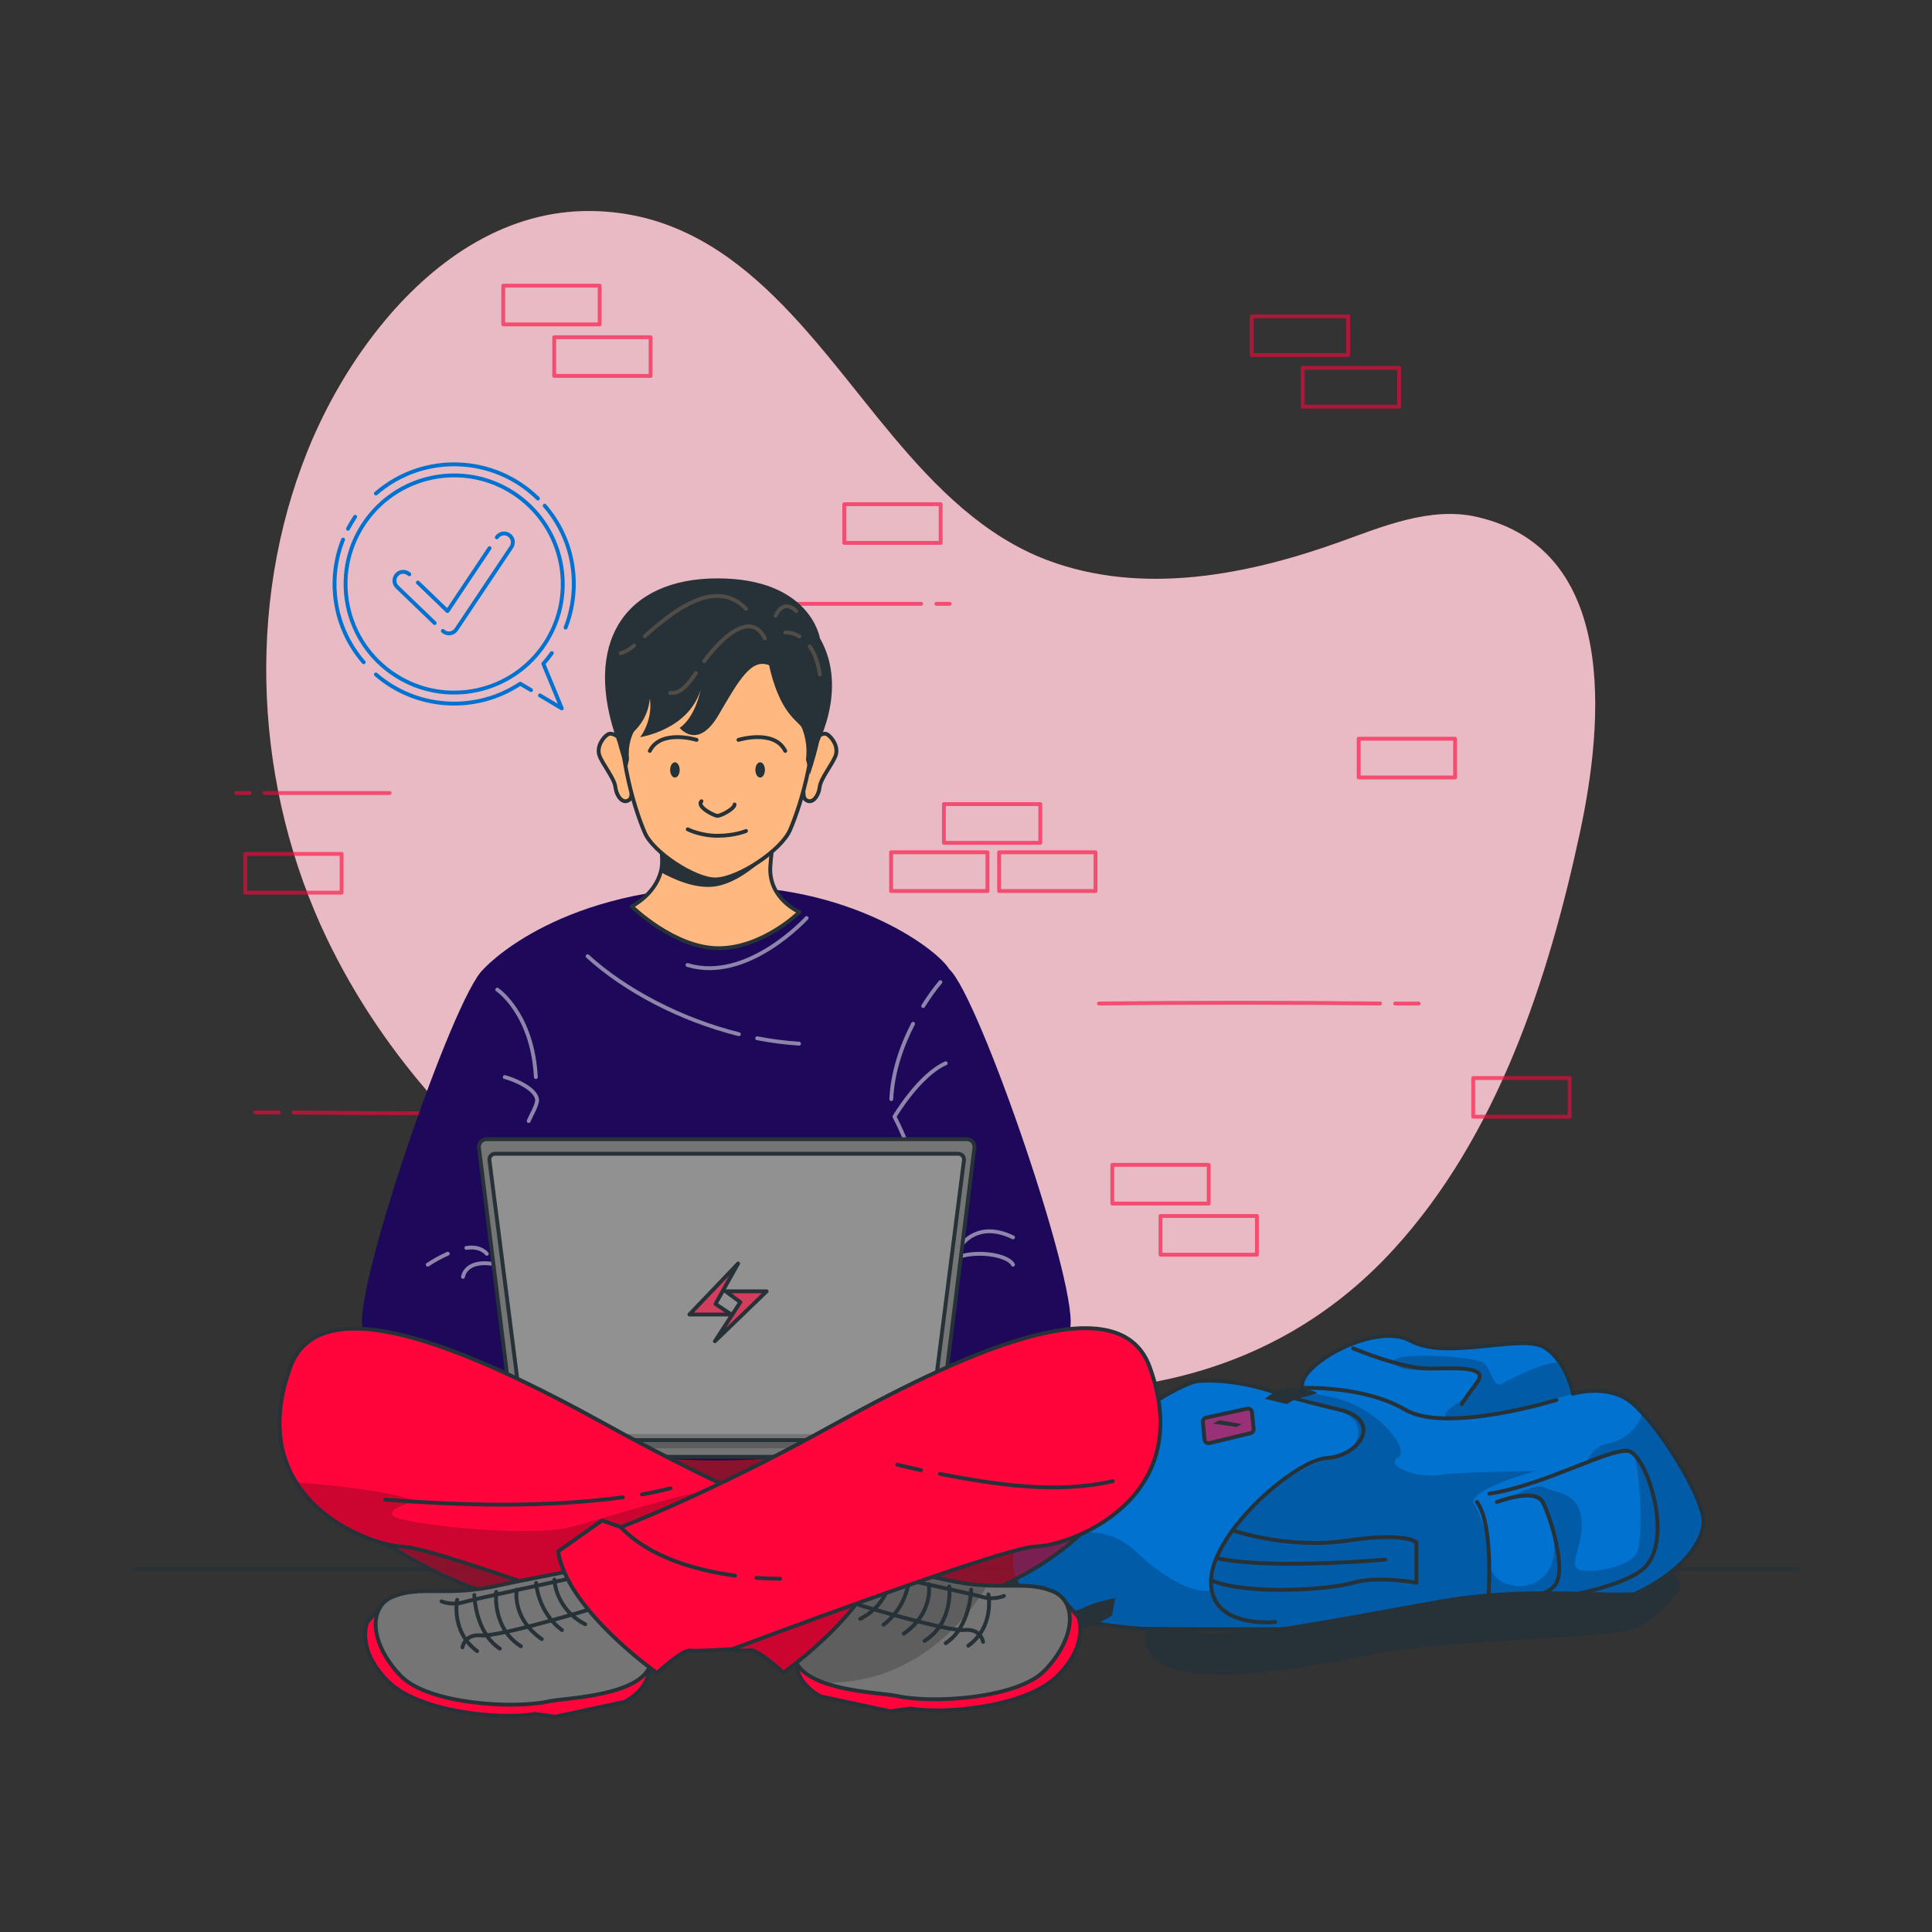 <svg width="500" height="500" viewBox="0 0 500 500" fill="none" xmlns="http://www.w3.org/2000/svg">
<rect x="0" y="0" width="500" height="500" fill="#333333" stroke="none"/>
<path d="M99.704 82.866C113.153 66.788 131.339 54.344 153.016 54.611C190.006 55.066 210.001 87.813 231.239 113.079C242.251 126.181 254.726 138.821 271.067 144.974C295.584 154.206 322.881 148.815 346.764 140.246C357.462 136.408 370.136 131.01 382.184 133.766C418.815 142.146 414.998 186.852 408.947 215.155C400.777 253.37 387.501 294.059 360.588 323.423C296.163 393.715 180.209 350.625 122.094 294.535C117.822 290.412 113.729 286.104 109.881 281.582C99.928 269.885 91.385 256.982 84.72 243.137C65.973 204.192 63.395 156.845 79.638 116.596C84.358 104.898 91.192 93.042 99.704 82.866Z" fill="#FF053C" fill-opacity="0.6"/>
<path opacity="0.7" d="M99.704 82.866C113.153 66.788 131.339 54.344 153.016 54.611C190.006 55.066 210.001 87.813 231.239 113.079C242.251 126.181 254.726 138.821 271.067 144.974C295.584 154.206 322.881 148.815 346.764 140.246C357.462 136.408 370.136 131.01 382.184 133.766C418.815 142.146 414.998 186.852 408.947 215.155C400.777 253.37 387.501 294.059 360.588 323.423C296.163 393.715 180.209 350.625 122.094 294.535C117.822 290.412 113.729 286.104 109.881 281.582C99.928 269.885 91.385 256.982 84.72 243.137C65.973 204.192 63.395 156.845 79.638 116.596C84.358 104.898 91.192 93.042 99.704 82.866Z" fill="white"/>
<path d="M300.343 324.717H325.29V314.695H300.343V324.717Z" stroke="#FF053C" stroke-opacity="0.6" stroke-miterlimit="10" stroke-linecap="round" stroke-linejoin="round"/>
<path d="M287.87 311.487H312.817V301.465H287.87V311.487Z" stroke="#FF053C" stroke-opacity="0.6" stroke-miterlimit="10" stroke-linecap="round" stroke-linejoin="round"/>
<path d="M230.614 230.589H255.561V220.567H230.614V230.589Z" stroke="#FF053C" stroke-opacity="0.6" stroke-miterlimit="10" stroke-linecap="round" stroke-linejoin="round"/>
<path d="M244.282 218.121H269.229V208.099H244.282V218.121Z" stroke="#FF053C" stroke-opacity="0.6" stroke-miterlimit="10" stroke-linecap="round" stroke-linejoin="round"/>
<path d="M337.141 105.233H362.088V95.211H337.141V105.233Z" stroke="#FF053C" stroke-opacity="0.6" stroke-miterlimit="10" stroke-linecap="round" stroke-linejoin="round"/>
<path d="M323.959 91.892H348.906V81.87H323.959V91.892Z" stroke="#FF053C" stroke-opacity="0.6" stroke-miterlimit="10" stroke-linecap="round" stroke-linejoin="round"/>
<path d="M143.43 97.291H168.377V87.269H143.43V97.291Z" stroke="#FF053C" stroke-opacity="0.6" stroke-miterlimit="10" stroke-linecap="round" stroke-linejoin="round"/>
<path d="M130.247 83.951H155.194V73.929H130.247V83.951Z" stroke="#FF053C" stroke-opacity="0.6" stroke-miterlimit="10" stroke-linecap="round" stroke-linejoin="round"/>
<path d="M218.495 140.505H243.442V130.483H218.495V140.505Z" stroke="#FF053C" stroke-opacity="0.6" stroke-miterlimit="10" stroke-linecap="round" stroke-linejoin="round"/>
<path d="M351.63 201.208H376.577V191.186H351.63V201.208Z" stroke="#FF053C" stroke-opacity="0.6" stroke-miterlimit="10" stroke-linecap="round" stroke-linejoin="round"/>
<path d="M381.273 289.013H406.22V278.991H381.273V289.013Z" stroke="#FF053C" stroke-opacity="0.6" stroke-miterlimit="10" stroke-linecap="round" stroke-linejoin="round"/>
<path d="M258.569 230.589H283.516V220.567H258.569V230.589Z" stroke="#FF053C" stroke-opacity="0.6" stroke-miterlimit="10" stroke-linecap="round" stroke-linejoin="round"/>
<path d="M357.162 259.709C332.907 259.443 307.907 259.443 284.402 259.709" stroke="#FF053C" stroke-opacity="0.6" stroke-miterlimit="10" stroke-linecap="round" stroke-linejoin="round"/>
<path d="M367.153 259.709C365.121 259.709 363.088 259.709 361.056 259.709" stroke="#FF053C" stroke-opacity="0.6" stroke-miterlimit="10" stroke-linecap="round" stroke-linejoin="round"/>
<path d="M76.04 287.911C100.295 288.177 125.295 288.177 148.8 287.911" stroke="#FF053C" stroke-opacity="0.6" stroke-miterlimit="10" stroke-linecap="round" stroke-linejoin="round"/>
<path d="M66.049 287.911C68.081 287.911 70.114 287.911 72.146 287.911" stroke="#FF053C" stroke-opacity="0.6" stroke-miterlimit="10" stroke-linecap="round" stroke-linejoin="round"/>
<path d="M242.324 156.27C243.471 156.27 244.618 156.27 245.765 156.27" stroke="#FF053C" stroke-opacity="0.6" stroke-miterlimit="10" stroke-linecap="round" stroke-linejoin="round"/>
<path d="M206.073 156.27C216.855 156.27 227.636 156.27 238.418 156.27" stroke="#FF053C" stroke-opacity="0.6" stroke-miterlimit="10" stroke-linecap="round" stroke-linejoin="round"/>
<path d="M88.413 220.992H63.466V231.014H88.413V220.992Z" stroke="#FF053C" stroke-opacity="0.6" stroke-miterlimit="10" stroke-linecap="round" stroke-linejoin="round"/>
<path d="M64.583 205.228C63.436 205.228 62.289 205.228 61.143 205.228" stroke="#FF053C" stroke-opacity="0.6" stroke-miterlimit="10" stroke-linecap="round" stroke-linejoin="round"/>
<path d="M100.835 205.228C90.053 205.228 79.272 205.228 68.49 205.228" stroke="#FF053C" stroke-opacity="0.6" stroke-miterlimit="10" stroke-linecap="round" stroke-linejoin="round"/>
<path d="M34.791 406.029H465.209" stroke="#263238" stroke-miterlimit="10" stroke-linecap="round" stroke-linejoin="round"/>
<path d="M299.28 416.186C299.28 416.186 292.837 425.305 299.505 428.358C306.173 431.411 365.239 424.387 392.876 424.096C420.513 423.805 435.621 413.402 435.034 410.236C434.448 407.07 427.696 401.06 427.696 401.06L423.007 406.555C423.007 406.555 428.043 408.05 427.868 410.369C427.693 412.688 409.417 420.238 386.385 417.058C363.353 413.878 314.28 423.741 310.411 423.301C306.542 422.861 310.242 414.16 310.242 414.16L299.28 416.186Z" fill="#263238"/>
<path d="M392.004 419.822C355.694 422.342 295.364 421.492 295.364 421.492C264.224 419.222 258.324 408.952 263.224 397.262C270.794 379.252 304.044 357.912 310.104 357.412C320.094 356.602 330.624 360.572 330.624 360.572L337.124 359.202C335.124 353.812 355.674 341.812 365.064 346.992C374.444 352.182 393.864 345.062 399.714 348.712C401.334 349.722 402.624 351.092 403.634 352.542C406.284 356.332 407.064 360.702 407.064 360.702C407.064 360.702 407.074 360.702 407.094 360.692C407.114 360.692 407.144 360.682 407.174 360.672C407.184 360.682 407.184 360.672 407.194 360.672C407.664 360.532 409.404 360.092 411.694 359.972C414.914 359.802 419.204 360.292 422.564 363.222C423.334 363.892 424.154 364.712 425.014 365.642C431.074 372.262 438.874 384.772 440.674 392.072C442.724 400.402 428.304 417.292 392.004 419.822Z" fill="#0172D0"/>
<mask id="mask0_1_11" style="mask-type:luminance" maskUnits="userSpaceOnUse" x="261" y="345" width="180" height="77">
<path d="M392.004 419.822C355.694 422.342 295.364 421.492 295.364 421.492C264.224 419.222 258.324 408.952 263.224 397.262C270.794 379.252 304.044 357.912 310.104 357.412C320.094 356.602 330.624 360.572 330.624 360.572L337.124 359.202C335.124 353.812 355.674 341.812 365.064 346.992C374.444 352.182 393.864 345.062 399.714 348.712C401.334 349.722 402.624 351.092 403.634 352.542C406.284 356.332 407.064 360.702 407.064 360.702C407.064 360.702 407.074 360.702 407.094 360.692C407.114 360.692 407.144 360.682 407.174 360.672C407.184 360.682 407.184 360.672 407.194 360.672C407.664 360.532 409.404 360.092 411.694 359.972C414.914 359.802 419.204 360.292 422.564 363.222C423.334 363.892 424.154 364.712 425.014 365.642C431.074 372.262 438.874 384.772 440.674 392.072C442.724 400.402 428.304 417.292 392.004 419.822Z" fill="white"/>
</mask>
<g mask="url(#mask0_1_11)">
<path opacity="0.2" d="M360.874 352.662C359.104 349.552 381.454 351.022 383.824 352.662C386.204 354.302 386.204 359.442 388.774 358.052C390.824 356.952 398.634 352.722 403.634 352.542C406.284 356.332 407.064 360.702 407.064 360.702C407.064 360.702 376.314 369.392 374.334 367.082C372.354 364.782 379.874 362.852 382.244 357.782C384.614 352.712 375.124 354.102 373.154 354.142C371.174 354.172 362.644 355.762 360.874 352.662Z" fill="black"/>
<path opacity="0.2" d="M392.004 419.822C355.694 422.342 295.364 421.492 295.364 421.492C264.224 419.222 258.324 408.952 263.224 397.262C264.424 398.202 266.484 398.622 269.864 397.972C280.974 395.832 287.294 395.242 294.424 401.962C301.544 408.692 309.664 412.782 313.404 411.462C313.404 411.462 313.924 396.602 328.404 385.932C342.884 375.262 346.294 378.292 349.184 375.462C352.084 372.632 353.784 367.502 345.484 364.542C337.194 361.592 333.144 360.572 333.144 360.572C333.144 360.572 342.284 359.862 350.204 363.412C358.114 366.952 365.034 375.422 361.674 377.322C358.314 379.222 366.614 382.632 372.354 381.722C377.434 380.902 394.294 380.812 397.674 380.672C394.644 381.312 381.254 385.502 381.254 388.722C381.254 388.722 385.394 395.522 385.364 403.212C385.334 410.892 394.334 411.882 398.274 409.002C402.224 406.122 403.004 402.172 401.524 394.652C400.044 387.132 395.904 386.572 390.554 387.742C390.554 387.742 397.474 383.572 399.654 384.952C401.824 386.342 407.954 385.752 409.144 392.272C410.334 398.802 406.174 404.142 408.154 405.922C410.134 407.702 421.604 405.722 423.584 401.962C425.564 398.212 424.254 376.392 422.344 375.932C420.464 375.482 410.884 378.402 410.614 378.482C410.694 378.232 412.054 374.282 416.464 373.502C419.984 372.882 424.324 369.422 425.014 365.642C431.074 372.262 438.874 384.772 440.674 392.072C442.724 400.402 428.304 417.292 392.004 419.822Z" fill="black"/>
</g>
<path d="M392.004 419.822C355.694 422.342 295.364 421.492 295.364 421.492C264.224 419.222 258.324 408.952 263.224 397.262C270.794 379.252 304.044 357.912 310.104 357.412C320.094 356.602 330.624 360.572 330.624 360.572L337.124 359.202C335.124 353.812 355.674 341.812 365.064 346.992C374.444 352.182 393.864 345.062 399.714 348.712C401.334 349.722 402.624 351.092 403.634 352.542C406.284 356.332 407.064 360.702 407.064 360.702C407.064 360.702 407.074 360.702 407.094 360.692C407.114 360.692 407.144 360.682 407.174 360.672C407.184 360.682 407.184 360.672 407.194 360.672C407.664 360.532 409.404 360.092 411.694 359.972C414.914 359.802 419.204 360.292 422.564 363.222C423.334 363.892 424.154 364.712 425.014 365.642C431.074 372.262 438.874 384.772 440.674 392.072C442.724 400.402 428.304 417.292 392.004 419.822Z" stroke="#263238" stroke-miterlimit="10" stroke-linecap="round" stroke-linejoin="round"/>
<path d="M330.622 360.571C330.622 360.571 335.167 362.087 346.64 364.818C358.113 367.549 351.783 376.801 343.475 377.318C335.167 377.835 313.808 396.386 313.409 409.002C313.01 421.619 329.999 419.769 329.999 419.769" stroke="#263238" stroke-miterlimit="10" stroke-linecap="round" stroke-linejoin="round"/>
<path d="M337.128 359.201C337.128 359.201 352.969 358.527 363.651 364.819C374.332 371.111 402.816 362.308 402.816 362.308" stroke="#263238" stroke-miterlimit="10" stroke-linecap="round" stroke-linejoin="round"/>
<path d="M382.244 388.718C386.991 395.242 385.013 416.102 385.013 416.102C385.013 416.102 416.383 413.237 425.028 406.218C433.673 399.198 426.156 376.359 421.409 375.515C416.662 374.671 399.255 384.576 385.409 386.546" stroke="#263238" stroke-miterlimit="10" stroke-linecap="round" stroke-linejoin="round"/>
<path d="M387.387 388.718C387.387 388.718 397.277 384.963 399.255 388.718C401.233 392.473 405.157 405.202 402.815 409.61C400.473 414.018 391.738 413.199 391.738 413.199" stroke="#263238" stroke-miterlimit="10" stroke-linecap="round" stroke-linejoin="round"/>
<path d="M350.2 348.956C350.2 348.956 362.842 354.287 369.972 354.193C377.101 354.099 385.409 353.558 382.244 357.784C379.079 362.011 378.288 363.407 378.288 363.407" stroke="#263238" stroke-miterlimit="10" stroke-linecap="round" stroke-linejoin="round"/>
<path d="M318.975 396.047C318.975 396.047 333.189 401.006 348.618 398.717C364.047 396.428 366.569 399.165 366.569 399.165V409.609C366.569 409.609 356.53 407.758 350.201 409.609C343.871 411.46 322.904 412.872 313.41 409.001" stroke="#263238" stroke-miterlimit="10" stroke-linecap="round" stroke-linejoin="round"/>
<path d="M314.806 403.207C314.806 403.207 320.036 404.671 333.14 404.704C346.244 404.737 358.508 403.623 358.508 403.623" stroke="#263238" stroke-miterlimit="10" stroke-linecap="round" stroke-linejoin="round"/>
<path d="M311.719 372.549L311.314 368.001C311.268 367.478 311.617 367.001 312.131 366.889L322.747 364.568C323.357 364.435 323.946 364.863 324.009 365.484L324.439 369.779C324.491 370.297 324.152 370.775 323.646 370.897L313.005 373.471C312.384 373.621 311.776 373.184 311.719 372.549Z" fill="#FF053C" fill-opacity="0.6" stroke="#263238" stroke-miterlimit="10" stroke-linecap="round" stroke-linejoin="round"/>
<path d="M315.585 367.552L321.321 368.539L320.035 369.295L313.903 368.424L315.585 367.552Z" fill="#263238"/>
<path d="M327.354 362.011C327.354 362.011 330.519 359.179 334.376 359.18C338.233 359.181 341.2 360.367 340.805 360.596C340.409 360.825 334.278 362.036 333.141 363.408L327.354 362.011Z" fill="#263238"/>
<path d="M270.288 410.262C270.288 410.262 257.827 414.33 264.552 419.077C271.277 423.824 280.376 422.835 287.794 418.088L288.585 413.637C288.585 413.637 284.036 414.256 280.178 416.221C276.321 418.186 267.321 416.208 267.914 415.12C268.507 414.032 270.09 414.032 270.09 414.032L270.288 410.262Z" fill="#263238"/>
<path d="M308.678 421.192C309.604 426.16 344.365 418.992 372.588 414.01C400.812 409.028 425.794 414.804 427.869 410.368C429.944 405.932 435.035 410.236 435.035 410.236C435.035 410.236 431.649 417.827 423.368 421.213C415.086 424.599 376.199 423.808 354.388 428.281C332.577 432.754 293.833 439.264 296.62 422.292L308.678 421.192Z" fill="#263238"/>
<path d="M74.972 363.982C74.972 363.982 74.403 389.751 117.065 408.752C159.727 427.754 275.728 437.02 296.858 370.055L231.15 351.185H143.008L123.602 359.978L74.972 363.982Z" fill="#FF053C" fill-opacity="0.6"/>
<mask id="mask1_1_11" style="mask-type:luminance" maskUnits="userSpaceOnUse" x="74" y="351" width="223" height="72">
<path d="M74.972 363.982C74.972 363.982 74.403 389.751 117.065 408.752C159.727 427.754 275.728 437.02 296.858 370.055L231.15 351.185H143.008L123.602 359.978L74.972 363.982Z" fill="white"/>
</mask>
<g mask="url(#mask1_1_11)">
<path opacity="0.2" d="M74.972 363.982C74.972 363.982 74.403 389.751 117.065 408.752C159.727 427.754 275.728 437.02 296.858 370.055L231.15 351.185H143.008L123.602 359.978L74.972 363.982Z" fill="black"/>
</g>
<path d="M74.972 363.982C74.972 363.982 74.403 389.751 117.065 408.752C159.727 427.754 275.728 437.02 296.858 370.055L231.15 351.185H143.008L123.602 359.978L74.972 363.982Z" stroke="#263238" stroke-miterlimit="10" stroke-linecap="round" stroke-linejoin="round"/>
<path d="M125.089 250.849C117.35 257.759 90.509 335.89 93.979 344.367C97.449 352.844 142.945 360.674 142.945 360.674C142.945 360.674 138.449 272.501 138.218 271.027C137.988 269.553 125.089 250.849 125.089 250.849Z" fill="#1D0859"/>
<path d="M245.677 250.849C253.416 257.759 280.257 335.89 276.787 344.367C273.317 352.844 227.821 360.674 227.821 360.674C227.821 360.674 232.317 272.501 232.548 271.027C232.778 269.553 245.677 250.849 245.677 250.849Z" fill="#1D0859"/>
<path d="M125.089 250.849C125.089 250.849 142.945 230.671 185.189 229.473C219.129 228.511 242.36 245.32 245.677 250.849C248.994 256.377 230.582 330.086 230.582 330.086L240.886 369.766C240.886 369.766 185.605 388.193 136.22 369.766L142.854 327.875C142.854 327.875 125.457 261.168 125.089 250.849Z" fill="#1D0859"/>
<g opacity="0.5">
<path d="M208.751 237.582C208.751 237.582 193.452 254.443 177.919 249.744" stroke="white" stroke-miterlimit="10" stroke-linecap="round" stroke-linejoin="round"/>
<path d="M195.956 268.701C199.524 269.391 203.157 269.864 206.791 270.101" stroke="white" stroke-miterlimit="10" stroke-linecap="round" stroke-linejoin="round"/>
<path d="M152.071 247.479C161.776 256.306 176.096 263.872 191.222 267.653" stroke="white" stroke-miterlimit="10" stroke-linecap="round" stroke-linejoin="round"/>
<path d="M236.302 264.953C233.181 270.994 231.001 277.632 230.659 284.456" stroke="white" stroke-miterlimit="10" stroke-linecap="round" stroke-linejoin="round"/>
<path d="M243.373 254.166C241.729 256.113 240.263 258.215 238.913 260.373" stroke="white" stroke-miterlimit="10" stroke-linecap="round" stroke-linejoin="round"/>
<path d="M244.755 275.173C237.845 278.213 231.487 288.993 231.487 288.993C231.487 288.993 235.91 297.285 238.121 306.683" stroke="white" stroke-miterlimit="10" stroke-linecap="round" stroke-linejoin="round"/>
<path d="M234.252 332.666C234.252 332.666 240.719 331.619 244.755 327.298C248.792 322.978 260.51 324.142 262.169 327.298" stroke="white" stroke-miterlimit="10" stroke-linecap="round" stroke-linejoin="round"/>
<path d="M248.9 322.127C248.9 322.127 253.047 315.805 262.169 320.227" stroke="white" stroke-miterlimit="10" stroke-linecap="round" stroke-linejoin="round"/>
<path d="M128.684 256.109C128.684 256.109 137.793 262.18 138.68 278.747" stroke="white" stroke-miterlimit="10" stroke-linecap="round" stroke-linejoin="round"/>
<path d="M134.884 295.391C132.414 302.218 129.733 309.201 128.387 316.358" stroke="white" stroke-miterlimit="10" stroke-linecap="round" stroke-linejoin="round"/>
<path d="M130.635 278.748C133.052 279.363 138.519 281.655 138.985 284.468C139.202 285.78 137.276 288.92 136.825 290.124" stroke="white" stroke-miterlimit="10" stroke-linecap="round" stroke-linejoin="round"/>
<path d="M120.697 322.964C122.596 322.651 124.671 322.959 125.983 324.477" stroke="white" stroke-miterlimit="10" stroke-linecap="round" stroke-linejoin="round"/>
<path d="M110.698 327.298C112.343 326.207 114.081 325.251 115.886 324.451" stroke="white" stroke-miterlimit="10" stroke-linecap="round" stroke-linejoin="round"/>
<path d="M119.819 330.455C119.819 330.455 120.41 325.524 128.683 327.299C136.956 329.074 156.575 335.158 156.575 335.158" stroke="white" stroke-miterlimit="10" stroke-linecap="round" stroke-linejoin="round"/>
</g>
<path d="M206.9 236.05C206.9 236.05 197.4 245.4 185.95 245.4C174.5 245.4 163.47 234.57 163.47 234.57C163.47 234.57 169.4 231.62 170.99 225.71C171.09 225.36 171.17 224.99 171.23 224.62C171.66 222.03 170.97 217.66 169.97 213.27C168.4 206.42 166.07 199.56 166.07 199.56H203.22C203.22 199.56 201.46 208.13 200.3 216.03C200.09 217.48 199.89 218.9 199.74 220.25C199.57 221.7 199.43 223.05 199.36 224.25C198.85 232.62 206.9 236.05 206.9 236.05Z" fill="#FFB980" stroke="#263238" stroke-miterlimit="10" stroke-linecap="round" stroke-linejoin="round"/>
<path d="M241.869 369.841V374.131C241.869 374.369 241.841 374.592 241.785 374.816C241.478 376.074 240.332 377.024 238.962 377.024H137.177C135.808 377.024 134.662 376.074 134.354 374.816C134.298 374.592 134.27 374.369 134.27 374.131V369.841H241.869Z" fill="#757575"/>
<mask id="mask2_1_11" style="mask-type:luminance" maskUnits="userSpaceOnUse" x="134" y="369" width="108" height="9">
<path d="M241.869 369.841V374.131C241.869 374.369 241.841 374.592 241.785 374.816C241.478 376.074 240.332 377.024 238.962 377.024H137.177C135.808 377.024 134.662 376.074 134.354 374.816C134.298 374.592 134.27 374.369 134.27 374.131V369.841H241.869Z" fill="white"/>
</mask>
<g mask="url(#mask2_1_11)">
<path opacity="0.2" d="M241.869 369.841V374.131C241.869 374.369 241.841 374.592 241.785 374.816H134.354C134.298 374.592 134.27 374.369 134.27 374.131V369.841H241.869Z" fill="black"/>
</g>
<path d="M241.869 369.841V374.131C241.869 374.369 241.841 374.592 241.785 374.816C241.478 376.074 240.332 377.024 238.962 377.024H137.177C135.808 377.024 134.662 376.074 134.354 374.816C134.298 374.592 134.27 374.369 134.27 374.131V369.841H241.869Z" stroke="#263238" stroke-miterlimit="10" stroke-linecap="round" stroke-linejoin="round"/>
<path d="M240.862 372.699H135.274C134.205 372.699 133.248 371.961 133.135 371.048L123.964 297.087C123.809 295.838 124.702 294.821 125.959 294.821H250.177C251.434 294.821 252.327 295.838 252.172 297.087L243.001 371.048C242.888 371.961 241.93 372.699 240.862 372.699Z" fill="#757575" stroke="#263238" stroke-miterlimit="10" stroke-linecap="round" stroke-linejoin="round"/>
<path opacity="0.2" d="M135.696 371.143L126.657 300.212C126.551 299.382 127.249 298.598 128.091 298.598H248.044C248.886 298.598 249.584 299.382 249.478 300.212L240.439 371.143" fill="white"/>
<path d="M135.696 371.143L126.657 300.212C126.551 299.382 127.249 298.598 128.091 298.598H248.044C248.886 298.598 249.584 299.382 249.478 300.212L240.439 371.143" stroke="#263238" stroke-miterlimit="10" stroke-linecap="round" stroke-linejoin="round"/>
<path d="M189.269 340.19H178.418L191.021 326.994L185.168 337.466L189.269 340.19Z" fill="#FF053C" fill-opacity="0.6" stroke="#263238" stroke-miterlimit="10" stroke-linecap="round" stroke-linejoin="round"/>
<path d="M185.017 347.114L198.395 334.196H187.801L191.6 337.001L185.017 347.114Z" fill="#FF053C" fill-opacity="0.6" stroke="#263238" stroke-miterlimit="10" stroke-linecap="round" stroke-linejoin="round"/>
<path d="M275.864 414.814L279.059 418.45C279.059 418.45 282.04 425.271 273.771 433.621C265.502 441.971 243.993 443.656 235.629 442.169L230.358 442.88L212.431 439.031C212.431 439.031 203.353 434.588 207.059 426.797C210.766 419.008 275.864 414.814 275.864 414.814Z" fill="#FF053C" stroke="#263238" stroke-miterlimit="10" stroke-linecap="round" stroke-linejoin="round"/>
<path d="M270.362 432.333C263.431 439.557 241.226 440.997 231.962 438.887C229.433 438.314 220.224 437.979 213.363 435.519C209.66 434.205 206.641 432.277 205.719 429.356C203.064 421.028 226.498 405.181 226.498 405.181C226.498 405.181 241.45 408.06 244.552 408.8C248.814 409.792 252.377 410.183 255.508 410.323C262.621 410.63 267.428 409.68 272.64 411.916C278.579 414.474 278.663 423.669 270.362 432.333Z" fill="#757575"/>
<mask id="mask3_1_11" style="mask-type:luminance" maskUnits="userSpaceOnUse" x="205" y="405" width="72" height="35">
<path d="M270.362 432.333C263.431 439.557 241.226 440.997 231.962 438.887C229.433 438.314 220.224 437.979 213.363 435.519C209.66 434.205 206.641 432.277 205.719 429.356C203.064 421.028 226.498 405.181 226.498 405.181C226.498 405.181 241.45 408.06 244.552 408.8C248.814 409.792 252.377 410.183 255.508 410.323C262.621 410.63 267.428 409.68 272.64 411.916C278.579 414.474 278.663 423.669 270.362 432.333Z" fill="white"/>
</mask>
<g mask="url(#mask3_1_11)">
<path opacity="0.2" d="M255.508 410.324C250.17 419.044 236.839 435.785 213.363 435.519C209.66 434.205 206.641 432.277 205.719 429.356C203.064 421.028 226.498 405.181 226.498 405.181C226.498 405.181 241.45 408.06 244.552 408.8C248.814 409.793 252.378 410.184 255.508 410.324Z" fill="black"/>
</g>
<path d="M270.362 432.333C263.431 439.557 241.226 440.997 231.962 438.887C229.433 438.314 220.224 437.979 213.363 435.519C209.66 434.205 206.641 432.277 205.719 429.356C203.064 421.028 226.498 405.181 226.498 405.181C226.498 405.181 241.45 408.06 244.552 408.8C248.814 409.792 252.377 410.183 255.508 410.323C262.621 410.63 267.428 409.68 272.64 411.916C278.579 414.474 278.663 423.669 270.362 432.333Z" stroke="#263238" stroke-miterlimit="10" stroke-linecap="round" stroke-linejoin="round"/>
<path d="M222.25 415.35C222.25 415.35 245.258 422.291 249.572 421.844C253.886 421.397 254.42 424.93 254.42 424.93" stroke="#263238" stroke-miterlimit="10" stroke-linecap="round" stroke-linejoin="round"/>
<path d="M225.938 406.977C225.938 406.977 251.181 412.382 254.233 413.278C257.285 414.174 259.823 413.03 259.823 413.03" stroke="#263238" stroke-miterlimit="10" stroke-linecap="round" stroke-linejoin="round"/>
<path d="M230.615 407.401C230.615 407.401 230.448 414.961 222.638 418.954" stroke="#263238" stroke-miterlimit="10" stroke-linecap="round" stroke-linejoin="round"/>
<path d="M235.342 408.263C235.342 408.263 234.985 415.713 228.655 420.468" stroke="#263238" stroke-miterlimit="10" stroke-linecap="round" stroke-linejoin="round"/>
<path d="M240.367 409.988C240.367 409.988 241.729 417.37 233.88 422.801" stroke="#263238" stroke-miterlimit="10" stroke-linecap="round" stroke-linejoin="round"/>
<path d="M245.67 410.578C245.67 410.578 246.859 419.882 239.283 424.65" stroke="#263238" stroke-miterlimit="10" stroke-linecap="round" stroke-linejoin="round"/>
<path d="M251.338 411.389C251.338 411.389 251.142 421.1 244.746 425.258" stroke="#263238" stroke-miterlimit="10" stroke-linecap="round" stroke-linejoin="round"/>
<path d="M255.788 412.632C255.788 412.632 257.466 420.878 250.602 425.911" stroke="#263238" stroke-miterlimit="10" stroke-linecap="round" stroke-linejoin="round"/>
<path d="M228.273 401.353C226.037 416.459 202.743 432.878 202.743 432.878C202.743 432.878 196.287 426.827 194.163 427.079C192.025 427.33 183.152 426.702 183.152 426.702C183.152 426.702 112.961 400.445 104.577 400.305C99.323 400.221 84.161 395.61 76.657 383.648C72.199 376.549 70.453 366.851 75.064 353.981C82.666 332.755 120.13 348.391 156.867 368.682C169.066 375.431 179.896 380.839 188.644 384.962C203.191 391.809 212.036 395.107 212.036 395.107L216.899 393.374L228.273 401.353Z" fill="#FF053C"/>
<mask id="mask4_1_11" style="mask-type:luminance" maskUnits="userSpaceOnUse" x="72" y="343" width="157" height="90">
<path d="M228.273 401.353C226.037 416.459 202.743 432.878 202.743 432.878C202.743 432.878 196.287 426.827 194.163 427.079C192.025 427.33 183.152 426.702 183.152 426.702C183.152 426.702 112.961 400.445 104.577 400.305C99.323 400.221 84.161 395.61 76.657 383.648C72.199 376.549 70.453 366.851 75.064 353.981C82.666 332.755 120.13 348.391 156.867 368.682C169.066 375.431 179.896 380.839 188.644 384.962C203.191 391.809 212.036 395.107 212.036 395.107L216.899 393.374L228.273 401.353Z" fill="white"/>
</mask>
<g mask="url(#mask4_1_11)">
<path opacity="0.2" d="M228.273 401.353C226.037 416.459 202.743 432.878 202.743 432.878C202.743 432.878 196.287 426.827 194.163 427.079C192.025 427.33 183.152 426.702 183.152 426.702C183.152 426.702 112.961 400.445 104.577 400.305C99.323 400.221 84.161 395.61 76.657 383.648C85.474 384.305 100.483 385.772 107.637 388.455C107.637 388.455 99.63 390.439 101.838 392.368C104.046 394.31 136.158 398.069 147.463 395.219C157.678 392.648 178.08 385.703 188.644 384.962C203.191 391.809 212.036 395.107 212.036 395.107L216.899 393.374L228.273 401.353Z" fill="black"/>
</g>
<path d="M228.273 401.353C226.037 416.459 202.743 432.878 202.743 432.878C202.743 432.878 196.287 426.827 194.163 427.079C192.025 427.33 183.152 426.702 183.152 426.702C183.152 426.702 112.961 400.445 104.577 400.305C99.323 400.221 84.161 395.61 76.657 383.648C72.199 376.549 70.453 366.851 75.064 353.981C82.666 332.755 120.13 348.391 156.867 368.682C169.066 375.431 179.896 380.839 188.644 384.962C203.191 391.809 212.036 395.107 212.036 395.107L216.899 393.374L228.273 401.353Z" stroke="#263238" stroke-miterlimit="10" stroke-linecap="round" stroke-linejoin="round"/>
<path d="M166.142 386.751C168.63 386.322 171.103 385.807 173.545 385.166" stroke="#263238" stroke-miterlimit="10" stroke-linecap="round" stroke-linejoin="round"/>
<path d="M99.695 388.083C120.029 389.709 140.96 390.174 161.209 387.499" stroke="#263238" stroke-miterlimit="10" stroke-linecap="round" stroke-linejoin="round"/>
<path d="M98.23 416.212L95.035 419.848C95.035 419.848 92.054 426.669 100.323 435.019C108.592 443.369 130.101 445.054 138.465 443.567L143.736 444.278L161.663 440.429C161.663 440.429 170.741 435.986 167.035 428.195C163.328 420.406 98.23 416.212 98.23 416.212Z" fill="#FF053C" stroke="#263238" stroke-miterlimit="10" stroke-linecap="round" stroke-linejoin="round"/>
<path d="M147.597 406.582C147.597 406.582 132.649 409.459 129.545 410.192C115.649 413.475 108.954 410.097 101.459 413.318C95.52 415.87 95.432 425.073 103.73 433.728C110.66 440.956 132.866 442.397 142.133 440.29C146.021 439.406 165.735 439.066 168.38 430.748C171.024 422.429 147.597 406.582 147.597 406.582Z" fill="#757575" stroke="#263238" stroke-miterlimit="10" stroke-linecap="round" stroke-linejoin="round"/>
<path d="M151.844 416.747C151.844 416.747 128.837 423.688 124.522 423.241C120.208 422.794 119.674 426.327 119.674 426.327" stroke="#263238" stroke-miterlimit="10" stroke-linecap="round" stroke-linejoin="round"/>
<path d="M148.156 408.374C148.156 408.374 122.913 413.779 119.861 414.675C116.809 415.571 114.271 414.427 114.271 414.427" stroke="#263238" stroke-miterlimit="10" stroke-linecap="round" stroke-linejoin="round"/>
<path d="M143.479 408.799C143.479 408.799 143.646 416.359 151.456 420.352" stroke="#263238" stroke-miterlimit="10" stroke-linecap="round" stroke-linejoin="round"/>
<path d="M138.752 409.661C138.752 409.661 139.109 417.111 145.439 421.866" stroke="#263238" stroke-miterlimit="10" stroke-linecap="round" stroke-linejoin="round"/>
<path d="M133.726 411.386C133.726 411.386 132.364 418.768 140.213 424.199" stroke="#263238" stroke-miterlimit="10" stroke-linecap="round" stroke-linejoin="round"/>
<path d="M128.424 411.976C128.424 411.976 127.235 421.279 134.811 426.048" stroke="#263238" stroke-miterlimit="10" stroke-linecap="round" stroke-linejoin="round"/>
<path d="M122.756 412.787C122.756 412.787 122.952 422.498 129.348 426.656" stroke="#263238" stroke-miterlimit="10" stroke-linecap="round" stroke-linejoin="round"/>
<path d="M118.305 414.029C118.305 414.029 116.627 422.275 123.491 427.308" stroke="#263238" stroke-miterlimit="10" stroke-linecap="round" stroke-linejoin="round"/>
<path d="M297.568 353.836C289.92 332.62 252.489 348.327 215.798 368.693C183.357 386.701 160.673 395.219 160.673 395.219L155.814 393.498L144.45 401.506C146.708 416.607 170.047 432.976 170.047 432.976C170.047 432.976 176.482 426.911 178.615 427.158C180.749 427.405 189.613 426.76 189.613 426.76C189.613 426.76 259.765 400.366 268.142 400.221C276.521 400.077 310.023 388.387 297.568 353.836Z" fill="#FF053C" stroke="#263238" stroke-miterlimit="10" stroke-linecap="round" stroke-linejoin="round"/>
<path d="M195.775 408.349C197.804 408.494 199.838 408.57 201.872 408.584" stroke="#263238" stroke-miterlimit="10" stroke-linecap="round" stroke-linejoin="round"/>
<path d="M160.674 395.22C168.002 403.005 180.04 406.379 190.223 407.776" stroke="#263238" stroke-miterlimit="10" stroke-linecap="round" stroke-linejoin="round"/>
<path d="M243.242 381.458C257.588 384.194 273.553 386.69 287.989 383.316" stroke="#263238" stroke-miterlimit="10" stroke-linecap="round" stroke-linejoin="round"/>
<path d="M232.229 379.056C234.255 379.569 236.293 380.03 238.336 380.467" stroke="#263238" stroke-miterlimit="10" stroke-linecap="round" stroke-linejoin="round"/>
<path d="M200.3 216.03C200.09 217.48 199.89 218.9 199.74 220.25C196 224.08 189.79 229.35 183.73 229.53C179.34 229.66 174.71 227.78 170.99 225.71C171.09 225.36 171.17 224.99 171.23 224.62C171.66 222.03 170.97 217.66 169.97 213.27L200.3 216.03Z" fill="#263238"/>
<path d="M210.014 191.78C210.014 191.78 212.744 189.214 214.085 190.057C215.426 190.901 217.01 193.292 216.279 195.472C215.548 197.652 212.379 201.45 212.135 203.665C211.891 205.88 210.248 208.39 208.449 206.924C206.65 205.459 210.014 191.78 210.014 191.78Z" fill="#FFB980" stroke="#263238" stroke-miterlimit="10" stroke-linecap="round" stroke-linejoin="round"/>
<path d="M161.38 191.78C161.38 191.78 158.65 189.214 157.309 190.057C155.968 190.901 154.384 193.292 155.115 195.472C155.846 197.652 159.015 201.45 159.259 203.665C159.503 205.88 161.146 208.39 162.945 206.924C164.744 205.458 161.38 191.78 161.38 191.78Z" fill="#FFB980" stroke="#263238" stroke-miterlimit="10" stroke-linecap="round" stroke-linejoin="round"/>
<path d="M185.101 156.698C220.599 156.698 210.995 199.62 204.463 214.798C202.169 220.128 190.848 227.599 185.101 227.599C179.755 227.599 169.066 220.562 166.897 215.554C160.289 200.301 151.265 156.698 185.101 156.698Z" fill="#FFB980" stroke="#263238" stroke-miterlimit="10" stroke-linecap="round" stroke-linejoin="round"/>
<path d="M191.118 191.478C191.118 191.478 200.363 188.621 203.22 194.335" stroke="#263238" stroke-miterlimit="10" stroke-linecap="round" stroke-linejoin="round"/>
<path d="M197.962 199.252C197.962 200.343 197.408 201.227 196.725 201.227C196.042 201.227 195.488 200.343 195.488 199.252C195.488 198.161 196.042 197.277 196.725 197.277C197.408 197.277 197.962 198.161 197.962 199.252Z" fill="#263238"/>
<path d="M180.276 191.478C180.276 191.478 171.031 188.621 168.174 194.335" stroke="#263238" stroke-miterlimit="10" stroke-linecap="round" stroke-linejoin="round"/>
<path d="M173.432 199.252C173.432 200.343 173.986 201.227 174.669 201.227C175.352 201.227 175.906 200.343 175.906 199.252C175.906 198.161 175.352 197.277 174.669 197.277C173.986 197.277 173.432 198.161 173.432 199.252Z" fill="#263238"/>
<path d="M181.532 207.362C180.187 208.791 184.828 211.144 185.701 211.144C186.574 211.144 190.104 209.295 190.104 208.202" fill="#FFB980"/>
<path d="M181.532 207.362C180.187 208.791 184.828 211.144 185.701 211.144C186.574 211.144 190.104 209.295 190.104 208.202" stroke="#263238" stroke-miterlimit="10" stroke-linecap="round" stroke-linejoin="round"/>
<path d="M199.836 168.786C199.836 168.786 187.104 173.576 172.481 168.786C172.481 168.786 167.691 168.506 165.8 170.915C163.909 173.324 165.8 180.762 166.304 183.787C166.808 186.812 162.144 188.913 162.774 196.561L162.144 199.45C162.144 199.45 156.976 186.308 158.236 175.718C159.497 165.129 165.169 161.599 165.169 161.599C165.169 161.599 168.216 152.454 186.079 152.522C205.331 152.596 207.274 163.017 207.274 163.017C207.274 163.017 219.25 172.062 209.594 200.426L208.577 196.56C208.577 196.56 209.594 190.845 206.14 185.803C204.458 183.349 207.148 175.97 206.518 172.188C205.887 168.408 199.836 168.786 199.836 168.786Z" fill="#263238"/>
<path d="M177.989 214.621C177.989 214.621 181.183 216.298 185.697 216.298C190.211 216.298 193.067 215.054 193.067 215.054" fill="#FFB980"/>
<path d="M177.989 214.621C177.989 214.621 181.183 216.298 185.697 216.298C190.211 216.298 193.067 215.054 193.067 215.054" stroke="#263238" stroke-miterlimit="10" stroke-linecap="round" stroke-linejoin="round"/>
<path d="M199.056 172.165C199.056 172.165 200.196 178.43 203.219 183.221C206.242 188.012 209.761 188.496 210.766 194.335C210.766 194.335 219.983 178.799 212.192 165.163C212.192 165.163 209.745 149.684 185.697 149.684C161.649 149.684 150.531 166.433 159.867 192.149C159.867 192.149 167.329 189.303 168.174 180.826C168.174 180.826 169.204 185.775 165.703 190.764C165.703 190.764 178.081 188.934 181.29 178.615C181.29 178.615 180.042 185.475 175.907 188.381C175.907 188.381 180.58 194.278 185.949 185.064C191.317 175.851 194.449 170.323 199.056 172.165Z" fill="#263238"/>
<path opacity="0.2" d="M180.091 174.178C178.589 176.326 176.48 179.651 173.432 179.329" stroke="#FFB980" stroke-miterlimit="10" stroke-linecap="round" stroke-linejoin="round"/>
<path opacity="0.2" d="M197.962 165.252C193.913 157.011 185.128 167.105 182.258 171.094" stroke="#FFB980" stroke-miterlimit="10" stroke-linecap="round" stroke-linejoin="round"/>
<path opacity="0.2" d="M164.079 167.077C163.063 167.944 161.929 168.684 160.627 169.029" stroke="#FFB980" stroke-miterlimit="10" stroke-linecap="round" stroke-linejoin="round"/>
<path opacity="0.2" d="M193.067 157.555C184.901 149.013 173.32 158.953 166.852 164.644" stroke="#FFB980" stroke-miterlimit="10" stroke-linecap="round" stroke-linejoin="round"/>
<path opacity="0.2" d="M209.568 167.285C211.041 169.433 211.783 172.011 212.192 174.558" stroke="#FFB980" stroke-miterlimit="10" stroke-linecap="round" stroke-linejoin="round"/>
<path opacity="0.2" d="M203.22 163.699C204.513 163.645 205.803 164.04 206.903 164.71" stroke="#FFB980" stroke-miterlimit="10" stroke-linecap="round" stroke-linejoin="round"/>
<path opacity="0.2" d="M200.736 159.396C200.736 159.396 202.507 154.714 206.072 158.143" stroke="#FFB980" stroke-miterlimit="10" stroke-linecap="round" stroke-linejoin="round"/>
<path d="M140.368 167.53C149.42 154.922 146.537 137.363 133.929 128.311C121.321 119.259 103.762 122.141 94.71 134.749C85.658 147.357 88.541 164.916 101.149 173.968C113.757 183.021 131.316 180.138 140.368 167.53Z" stroke="#0172D0" stroke-miterlimit="10" stroke-linecap="round" stroke-linejoin="round"/>
<path d="M139.215 129.015C127.829 117.833 109.574 117.088 97.29 127.711" stroke="#0172D0" stroke-miterlimit="10" stroke-linecap="round" stroke-linejoin="round"/>
<path d="M146.372 162.426C150.422 152.07 148.744 139.876 140.964 130.88" stroke="#0172D0" stroke-miterlimit="10" stroke-linecap="round" stroke-linejoin="round"/>
<path d="M139.745 179.976L145.39 183.335L140.612 171.777C141.403 170.895 142.135 169.977 142.809 169.028" stroke="#0172D0" stroke-miterlimit="10" stroke-linecap="round" stroke-linejoin="round"/>
<path d="M97.289 174.559C107.745 183.621 123.082 184.62 134.642 176.94L137.423 178.595" stroke="#0172D0" stroke-miterlimit="10" stroke-linecap="round" stroke-linejoin="round"/>
<path d="M88.782 139.645C84.639 150.043 86.294 162.335 94.121 171.387" stroke="#0172D0" stroke-miterlimit="10" stroke-linecap="round" stroke-linejoin="round"/>
<path d="M91.917 133.74C91.233 134.746 90.615 135.785 90.061 136.85" stroke="#0172D0" stroke-miterlimit="10" stroke-linecap="round" stroke-linejoin="round"/>
<path d="M112.494 161.245L102.779 151.894C101.876 151.025 101.849 149.589 102.718 148.686C103.586 147.783 105.023 147.756 105.926 148.625" stroke="#0172D0" stroke-miterlimit="10" stroke-linecap="round" stroke-linejoin="round"/>
<path d="M128.573 139.066C129.27 138.025 130.679 137.744 131.721 138.442C132.762 139.139 133.042 140.548 132.345 141.59L118.079 162.919C117.706 163.477 117.104 163.841 116.436 163.913C116.369 163.92 116.302 163.924 116.236 163.926C115.637 163.937 115.055 163.711 114.619 163.292" stroke="#0172D0" stroke-miterlimit="10" stroke-linecap="round" stroke-linejoin="round"/>
<path d="M108.145 150.761L115.814 158.143L126.704 141.86" stroke="#0172D0" stroke-miterlimit="10" stroke-linecap="round" stroke-linejoin="round"/>
</svg>
